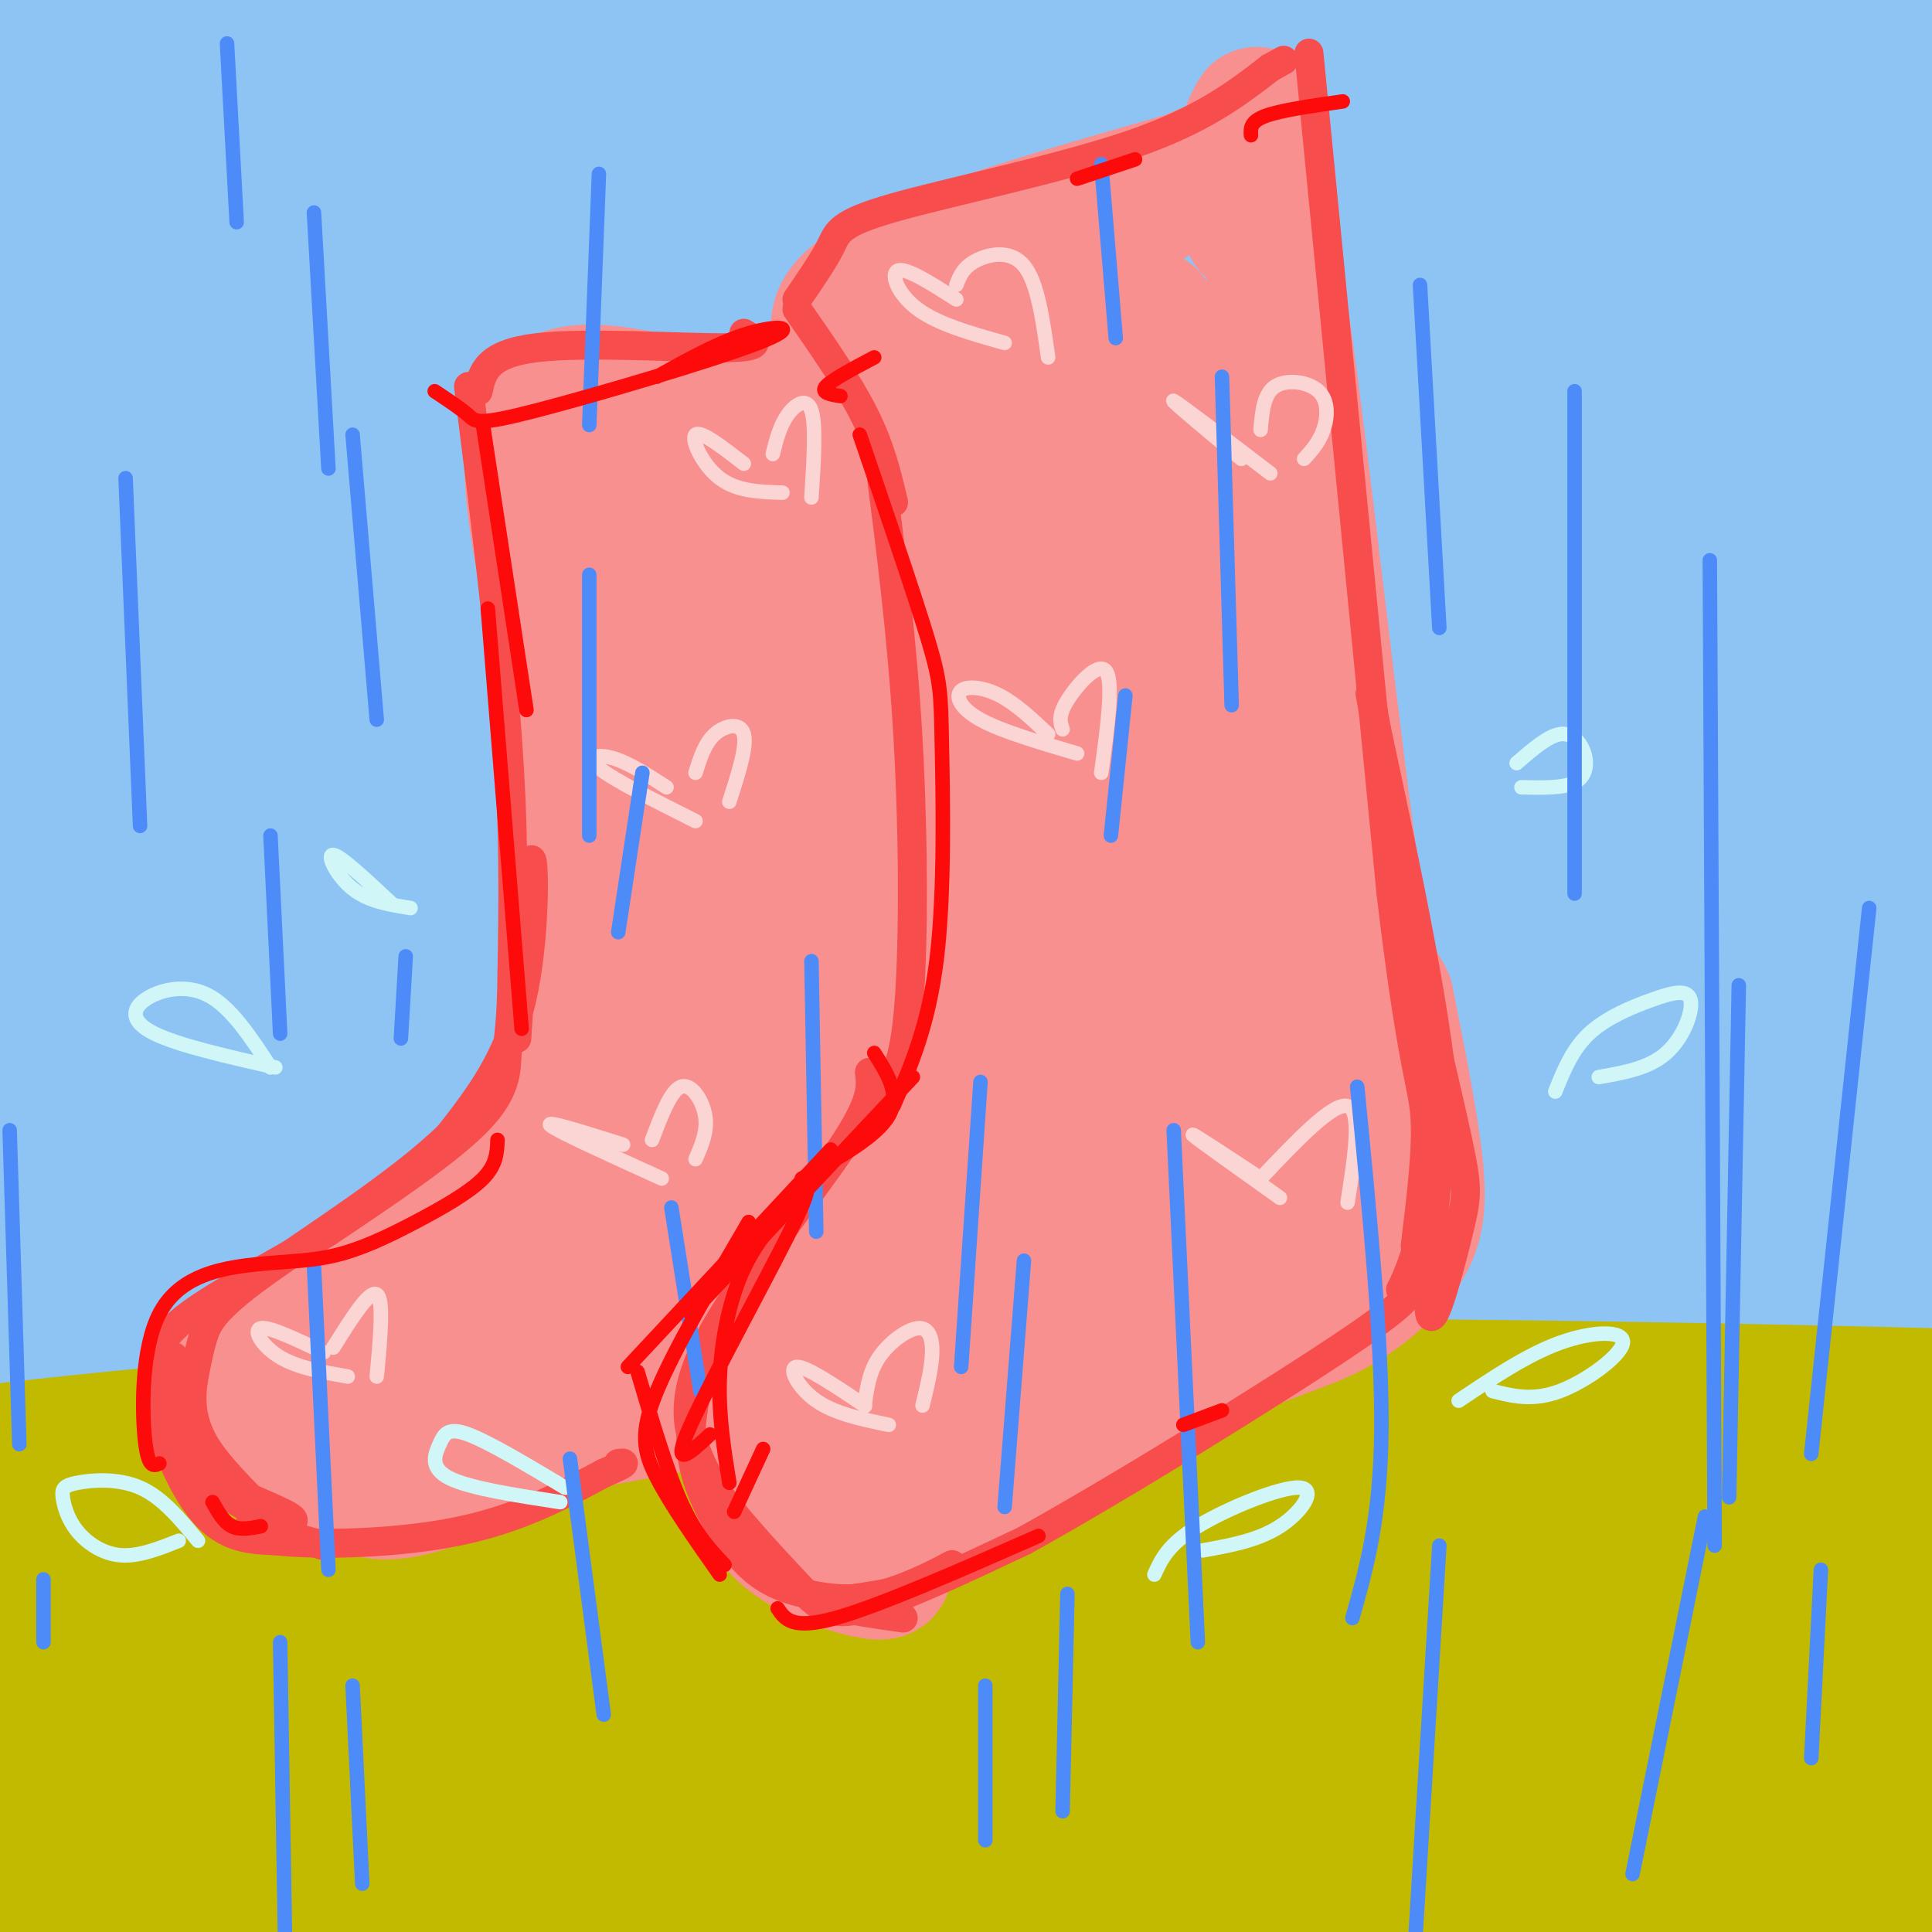 <svg viewBox='0 0 400 400' version='1.1' xmlns='http://www.w3.org/2000/svg' xmlns:xlink='http://www.w3.org/1999/xlink'><rect x="0" y="0" width="400" height="400" fill="#333333" stroke="none"/><g fill='none' stroke='#8DC4F4' stroke-width='28' stroke-linecap='round' stroke-linejoin='round'><path d='M84,138c79.588,-25.229 159.176,-50.459 249,-72c89.824,-21.541 189.884,-39.394 158,-33c-31.884,6.394 -195.713,37.037 -318,66c-122.287,28.963 -203.031,56.248 -190,52c13.031,-4.248 119.836,-40.030 252,-70c132.164,-29.970 289.685,-54.129 315,-59c25.315,-4.871 -81.577,9.546 -168,22c-86.423,12.454 -152.375,22.946 -227,38c-74.625,15.054 -157.921,34.671 -203,46c-45.079,11.329 -51.941,14.370 18,-1c69.941,-15.370 216.685,-49.151 297,-67c80.315,-17.849 94.200,-19.767 151,-27c56.800,-7.233 156.514,-19.781 153,-20c-3.514,-0.219 -110.257,11.890 -217,24'/><path d='M354,37c-63.495,7.930 -113.733,15.755 -166,25c-52.267,9.245 -106.562,19.909 -160,32c-53.438,12.091 -106.020,25.610 -135,34c-28.980,8.390 -34.358,11.651 9,1c43.358,-10.651 135.452,-35.216 216,-55c80.548,-19.784 149.548,-34.788 247,-48c97.452,-13.212 223.354,-24.633 189,-21c-34.354,3.633 -228.963,22.320 -326,32c-97.037,9.680 -96.500,10.352 -166,25c-69.500,14.648 -209.035,43.271 -176,37c33.035,-6.271 238.642,-47.435 341,-68c102.358,-20.565 101.467,-20.529 157,-26c55.533,-5.471 167.488,-16.447 163,-18c-4.488,-1.553 -125.421,6.317 -199,11c-73.579,4.683 -99.804,6.178 -162,15c-62.196,8.822 -160.363,24.972 -211,34c-50.637,9.028 -53.745,10.936 -67,15c-13.255,4.064 -36.656,10.285 -3,4c33.656,-6.285 124.369,-25.077 212,-41c87.631,-15.923 172.180,-28.978 230,-37c57.820,-8.022 88.910,-11.011 120,-14'/><path d='M467,-26c39.829,-3.264 79.401,-4.424 57,-5c-22.401,-0.576 -106.777,-0.568 -171,1c-64.223,1.568 -108.295,4.695 -161,9c-52.705,4.305 -114.043,9.789 -170,17c-55.957,7.211 -106.533,16.149 -139,23c-32.467,6.851 -46.825,11.614 -72,18c-25.175,6.386 -61.168,14.393 -7,7c54.168,-7.393 198.498,-30.187 283,-43c84.502,-12.813 109.176,-15.644 180,-20c70.824,-4.356 187.799,-10.238 247,-12c59.201,-1.762 60.630,0.597 95,2c34.370,1.403 101.681,1.852 21,5c-80.681,3.148 -309.354,8.997 -433,15c-123.646,6.003 -142.264,12.161 -185,21c-42.736,8.839 -109.589,20.359 -149,29c-39.411,8.641 -51.380,14.403 -76,22c-24.620,7.597 -61.891,17.030 -5,7c56.891,-10.030 207.943,-39.524 301,-57c93.057,-17.476 128.120,-22.933 175,-29c46.880,-6.067 105.578,-12.744 158,-15c52.422,-2.256 98.569,-0.091 126,1c27.431,1.091 36.146,1.107 -13,9c-49.146,7.893 -156.155,23.664 -229,35c-72.845,11.336 -111.527,18.239 -176,34c-64.473,15.761 -154.736,40.381 -245,65'/><path d='M-121,113c-56.939,16.472 -76.788,25.151 -88,31c-11.212,5.849 -13.787,8.867 -10,10c3.787,1.133 13.936,0.379 65,-10c51.064,-10.379 143.043,-30.383 216,-45c72.957,-14.617 126.893,-23.846 189,-32c62.107,-8.154 132.386,-15.234 184,-19c51.614,-3.766 84.561,-4.219 138,-7c53.439,-2.781 127.368,-7.891 64,1c-63.368,8.891 -264.034,31.784 -376,46c-111.966,14.216 -135.232,19.756 -201,37c-65.768,17.244 -174.037,46.193 -225,62c-50.963,15.807 -44.620,18.473 -48,23c-3.380,4.527 -16.485,10.914 33,-1c49.485,-11.914 161.559,-42.129 273,-68c111.441,-25.871 222.250,-47.399 294,-60c71.750,-12.601 104.440,-16.275 165,-23c60.560,-6.725 148.988,-16.500 108,-10c-40.988,6.500 -211.392,29.275 -316,46c-104.608,16.725 -143.420,27.399 -200,42c-56.580,14.601 -130.929,33.128 -184,49c-53.071,15.872 -84.864,29.087 -116,44c-31.136,14.913 -61.614,31.523 -15,24c46.614,-7.523 170.319,-39.179 255,-60c84.681,-20.821 130.337,-30.806 205,-42c74.663,-11.194 178.331,-23.597 282,-36'/><path d='M571,115c88.339,-7.458 168.188,-8.102 122,-1c-46.188,7.102 -218.411,21.952 -326,34c-107.589,12.048 -150.544,21.296 -210,34c-59.456,12.704 -135.412,28.865 -191,43c-55.588,14.135 -90.806,26.242 -116,36c-25.194,9.758 -40.362,17.165 -19,16c21.362,-1.165 79.256,-10.903 136,-22c56.744,-11.097 112.339,-23.552 180,-36c67.661,-12.448 147.388,-24.888 212,-34c64.612,-9.112 114.107,-14.897 196,-19c81.893,-4.103 196.183,-6.526 178,-4c-18.183,2.526 -168.839,10.000 -260,16c-91.161,6.000 -122.829,10.527 -204,26c-81.171,15.473 -211.847,41.893 -284,60c-72.153,18.107 -85.782,27.903 -94,35c-8.218,7.097 -11.023,11.497 -5,13c6.023,1.503 20.874,0.111 83,-11c62.126,-11.111 171.527,-31.939 253,-46c81.473,-14.061 135.020,-21.354 191,-26c55.980,-4.646 114.394,-6.643 150,-7c35.606,-0.357 48.403,0.928 71,1c22.597,0.072 54.994,-1.069 -21,8c-75.994,9.069 -260.380,28.348 -369,42c-108.620,13.652 -141.475,21.675 -186,32c-44.525,10.325 -100.722,22.950 -129,32c-28.278,9.050 -28.639,14.525 -29,20'/><path d='M-100,357c85.735,-12.003 314.573,-52.012 429,-70c114.427,-17.988 114.442,-13.957 163,-15c48.558,-1.043 145.658,-7.162 114,-3c-31.658,4.162 -192.076,18.606 -315,34c-122.924,15.394 -208.355,31.740 -268,45c-59.645,13.260 -93.504,23.435 -111,31c-17.496,7.565 -18.629,12.520 -20,17c-1.371,4.480 -2.978,8.486 68,-4c70.978,-12.486 214.543,-41.465 330,-59c115.457,-17.535 202.806,-23.625 251,-26c48.194,-2.375 57.234,-1.034 80,-1c22.766,0.034 59.258,-1.240 -10,4c-69.258,5.240 -244.267,16.995 -348,26c-103.733,9.005 -136.190,15.261 -180,24c-43.810,8.739 -98.974,19.960 -127,28c-28.026,8.040 -28.912,12.899 -44,19c-15.088,6.101 -44.376,13.443 39,4c83.376,-9.443 279.415,-35.672 389,-49c109.585,-13.328 132.715,-13.756 174,-14c41.285,-0.244 100.726,-0.302 133,0c32.274,0.302 37.381,0.966 -19,4c-56.381,3.034 -174.252,8.438 -258,14c-83.748,5.562 -133.374,11.281 -183,17'/><path d='M187,383c-77.576,10.704 -180.017,28.964 -233,40c-52.983,11.036 -56.510,14.850 -66,20c-9.490,5.150 -24.944,11.638 21,4c45.944,-7.638 153.285,-29.400 256,-47c102.715,-17.600 200.804,-31.037 271,-38c70.196,-6.963 112.498,-7.451 142,-7c29.502,0.451 46.205,1.840 70,2c23.795,0.160 54.681,-0.908 -9,6c-63.681,6.908 -221.929,21.793 -308,30c-86.071,8.207 -99.965,9.735 -172,24c-72.035,14.265 -202.210,41.266 -220,43c-17.790,1.734 76.803,-21.799 145,-38c68.197,-16.201 109.996,-25.069 158,-35c48.004,-9.931 102.214,-20.926 176,-30c73.786,-9.074 167.148,-16.228 216,-19c48.852,-2.772 53.195,-1.163 69,-1c15.805,0.163 43.073,-1.120 4,3c-39.073,4.120 -144.486,13.644 -232,22c-87.514,8.356 -157.129,15.546 -273,39c-115.871,23.454 -277.996,63.173 -278,60c-0.004,-3.173 162.114,-49.239 258,-75c95.886,-25.761 125.539,-31.217 172,-39c46.461,-7.783 109.731,-17.891 173,-28'/><path d='M527,319c50.319,-6.993 89.618,-10.475 130,-13c40.382,-2.525 81.848,-4.093 52,-1c-29.848,3.093 -131.009,10.848 -199,17c-67.991,6.152 -102.812,10.702 -171,22c-68.188,11.298 -169.744,29.344 -252,48c-82.256,18.656 -145.211,37.923 -144,36c1.211,-1.923 66.587,-25.036 144,-48c77.413,-22.964 166.864,-45.780 236,-61c69.136,-15.220 117.956,-22.846 162,-29c44.044,-6.154 83.313,-10.838 124,-14c40.687,-3.162 82.793,-4.802 57,-2c-25.793,2.802 -119.484,10.046 -192,18c-72.516,7.954 -123.855,16.617 -170,23c-46.145,6.383 -87.095,10.484 -176,31c-88.905,20.516 -225.765,57.446 -210,51c15.765,-6.446 184.154,-56.266 299,-87c114.846,-30.734 176.150,-42.380 250,-54c73.850,-11.620 160.248,-23.215 190,-28c29.752,-4.785 2.859,-2.760 -18,-3c-20.859,-0.240 -35.684,-2.745 -96,1c-60.316,3.745 -166.124,13.739 -247,24c-80.876,10.261 -136.822,20.789 -193,33c-56.178,12.211 -112.589,26.106 -169,40'/><path d='M-66,323c-62.548,17.142 -134.417,39.995 -103,31c31.417,-8.995 166.122,-49.840 258,-75c91.878,-25.160 140.930,-34.637 194,-46c53.070,-11.363 110.159,-24.612 190,-36c79.841,-11.388 182.436,-20.915 207,-24c24.564,-3.085 -28.901,0.271 -68,2c-39.099,1.729 -63.832,1.832 -141,12c-77.168,10.168 -206.771,30.401 -288,44c-81.229,13.599 -114.084,20.565 -194,44c-79.916,23.435 -206.892,63.338 -202,61c4.892,-2.338 141.653,-46.917 231,-75c89.347,-28.083 131.279,-39.668 192,-55c60.721,-15.332 140.231,-34.409 205,-48c64.769,-13.591 114.797,-21.696 173,-28c58.203,-6.304 124.580,-10.808 116,-10c-8.580,0.808 -92.118,6.926 -154,12c-61.882,5.074 -102.108,9.103 -180,21c-77.892,11.897 -193.449,31.662 -294,53c-100.551,21.338 -186.094,44.251 -218,52c-31.906,7.749 -10.174,0.336 17,-9c27.174,-9.336 59.789,-20.595 96,-33c36.211,-12.405 76.018,-25.955 158,-47c81.982,-21.045 206.138,-49.584 289,-66c82.862,-16.416 124.431,-20.708 166,-25'/><path d='M584,78c53.003,-6.643 102.509,-10.750 98,-11c-4.509,-0.250 -63.034,3.357 -120,8c-56.966,4.643 -112.373,10.320 -174,18c-61.627,7.680 -129.474,17.361 -196,29c-66.526,11.639 -131.732,25.235 -183,37c-51.268,11.765 -88.597,21.698 -119,31c-30.403,9.302 -53.881,17.974 -16,8c37.881,-9.974 137.119,-38.595 239,-63c101.881,-24.405 206.405,-44.596 284,-57c77.595,-12.404 128.261,-17.022 172,-20c43.739,-2.978 80.550,-4.315 110,-5c29.450,-0.685 51.537,-0.717 26,2c-25.537,2.717 -98.699,8.181 -190,18c-91.301,9.819 -200.742,23.991 -284,37c-83.258,13.009 -140.334,24.856 -197,39c-56.666,14.144 -112.922,30.586 -146,46c-33.078,15.414 -42.978,29.800 -63,42c-20.022,12.200 -50.168,22.214 57,-2c107.168,-24.214 351.649,-82.655 471,-110c119.351,-27.345 113.572,-23.592 159,-27c45.428,-3.408 142.063,-13.975 122,-14c-20.063,-0.025 -156.825,10.493 -273,23c-116.175,12.507 -211.764,27.002 -285,41c-73.236,13.998 -124.118,27.499 -175,41'/><path d='M-99,189c-51.886,14.736 -94.101,31.076 -117,43c-22.899,11.924 -26.484,19.432 -40,31c-13.516,11.568 -36.965,27.195 65,15c101.965,-12.195 329.343,-52.214 446,-71c116.657,-18.786 122.592,-16.340 152,-15c29.408,1.340 82.287,1.576 129,0c46.713,-1.576 87.258,-4.962 3,9c-84.258,13.962 -293.320,45.273 -394,61c-100.680,15.727 -92.977,15.870 -134,28c-41.023,12.130 -130.773,36.246 -132,34c-1.227,-2.246 86.069,-30.856 143,-49c56.931,-18.144 83.498,-25.823 121,-35c37.502,-9.177 85.938,-19.854 128,-28c42.062,-8.146 77.749,-13.763 109,-17c31.251,-3.237 58.066,-4.094 81,-6c22.934,-1.906 41.988,-4.862 -13,7c-54.988,11.862 -184.017,38.540 -295,67c-110.983,28.460 -203.918,58.701 -196,56c7.918,-2.701 116.691,-38.343 180,-57c63.309,-18.657 81.155,-20.328 99,-22'/><path d='M236,240c31.594,-5.822 61.077,-9.378 82,-11c20.923,-1.622 33.284,-1.312 43,-1c9.716,0.312 16.785,0.625 3,6c-13.785,5.375 -48.424,15.812 -79,24c-30.576,8.188 -57.088,14.127 -85,20c-27.912,5.873 -57.225,11.681 -82,16c-24.775,4.319 -45.012,7.151 -61,9c-15.988,1.849 -27.729,2.716 -26,0c1.729,-2.716 16.926,-9.015 29,-14c12.074,-4.985 21.025,-8.658 62,-19c40.975,-10.342 113.975,-27.354 168,-37c54.025,-9.646 89.076,-11.924 102,-11c12.924,0.924 3.722,5.052 31,1c27.278,-4.052 91.036,-16.283 1,5c-90.036,21.283 -333.868,76.081 -427,96c-93.132,19.919 -35.566,4.960 22,-10'/><path d='M299,255c-28.929,7.208 -57.857,14.417 -76,18c-18.143,3.583 -25.500,3.542 -80,25c-54.500,21.458 -156.143,64.417 -187,72c-30.857,7.583 9.071,-20.208 49,-48'/><path d='M122,125c41.581,-11.036 83.162,-22.072 48,-7c-35.162,15.072 -147.067,56.253 -196,75c-48.933,18.747 -34.893,15.061 -43,19c-8.107,3.939 -38.361,15.503 -4,5c34.361,-10.503 133.336,-43.073 181,-58c47.664,-14.927 44.016,-12.212 60,-13c15.984,-0.788 51.598,-5.081 65,-6c13.402,-0.919 4.590,1.534 -6,6c-10.590,4.466 -22.958,10.946 -59,24c-36.042,13.054 -95.756,32.684 -131,46c-35.244,13.316 -46.017,20.318 -56,27c-9.983,6.682 -19.177,13.044 -21,19c-1.823,5.956 3.726,11.506 36,10c32.274,-1.506 91.274,-10.069 131,-14c39.726,-3.931 60.178,-3.230 84,-3c23.822,0.230 51.014,-0.010 78,2c26.986,2.010 53.765,6.272 70,8c16.235,1.728 21.924,0.922 8,4c-13.924,3.078 -47.462,10.039 -81,17'/><path d='M286,286c-47.739,10.159 -126.586,27.057 -185,41c-58.414,13.943 -96.396,24.929 -53,18c43.396,-6.929 168.168,-31.775 261,-47c92.832,-15.225 153.724,-20.830 90,-7c-63.724,13.830 -252.064,47.094 -279,58c-26.936,10.906 107.532,-0.547 242,-12'/></g>
<g fill='none' stroke='#C1BA01' stroke-width='28' stroke-linecap='round' stroke-linejoin='round'><path d='M48,313c121.349,2.583 242.699,5.167 314,4c71.301,-1.167 92.554,-6.083 98,-10c5.446,-3.917 -4.914,-6.834 -56,-8c-51.086,-1.166 -142.899,-0.582 -218,3c-75.101,3.582 -133.491,10.163 -190,17c-56.509,6.837 -111.138,13.932 -67,10c44.138,-3.932 187.042,-18.890 253,-26c65.958,-7.110 54.971,-6.373 118,-6c63.029,0.373 200.075,0.381 234,-1c33.925,-1.381 -35.272,-4.150 -97,-6c-61.728,-1.850 -115.986,-2.781 -162,-3c-46.014,-0.219 -83.783,0.273 -124,2c-40.217,1.727 -82.883,4.690 -118,8c-35.117,3.310 -62.685,6.968 -86,11c-23.315,4.032 -42.376,8.438 -44,10c-1.624,1.562 14.188,0.281 30,-1'/><path d='M-67,317c40.561,-3.206 126.965,-10.720 184,-15c57.035,-4.280 84.701,-5.325 130,-5c45.299,0.325 108.231,2.022 188,7c79.769,4.978 176.376,13.239 125,17c-51.376,3.761 -250.735,3.023 -352,5c-101.265,1.977 -104.436,6.668 -129,11c-24.564,4.332 -70.521,8.306 -109,14c-38.479,5.694 -69.482,13.109 -76,17c-6.518,3.891 11.447,4.259 100,-1c88.553,-5.259 247.692,-16.143 327,-21c79.308,-4.857 78.785,-3.685 128,-2c49.215,1.685 148.166,3.884 118,4c-30.166,0.116 -189.451,-1.852 -278,-1c-88.549,0.852 -106.364,4.523 -140,8c-33.636,3.477 -83.093,6.760 -132,13c-48.907,6.240 -97.264,15.435 -114,20c-16.736,4.565 -1.852,4.498 -7,6c-5.148,1.502 -30.328,4.572 54,1c84.328,-3.572 278.164,-13.786 472,-24'/><path d='M422,371c130.176,-3.379 219.616,0.172 203,0c-16.616,-0.172 -139.287,-4.067 -214,-5c-74.713,-0.933 -101.467,1.097 -139,3c-37.533,1.903 -85.845,3.678 -143,10c-57.155,6.322 -123.153,17.192 -158,24c-34.847,6.808 -38.544,9.553 -35,12c3.544,2.447 14.330,4.597 23,6c8.670,1.403 15.225,2.059 76,-3c60.775,-5.059 175.770,-15.831 258,-22c82.230,-6.169 131.694,-7.733 200,-8c68.306,-0.267 155.452,0.763 124,0c-31.452,-0.763 -181.503,-3.317 -265,-3c-83.497,0.317 -100.442,3.507 -134,7c-33.558,3.493 -83.730,7.290 -124,12c-40.270,4.710 -70.636,10.334 -90,15c-19.364,4.666 -27.724,8.372 -37,12c-9.276,3.628 -19.466,7.176 45,2c64.466,-5.176 203.589,-19.075 285,-26c81.411,-6.925 105.110,-6.877 138,-8c32.890,-1.123 74.970,-3.418 122,-3c47.030,0.418 99.008,3.548 117,5c17.992,1.452 1.996,1.226 -14,1'/><path d='M660,402c-73.209,0.990 -249.231,2.967 -336,5c-86.769,2.033 -84.284,4.124 -112,8c-27.716,3.876 -85.633,9.536 -112,13c-26.367,3.464 -21.183,4.732 -16,6'/></g>
<g fill='none' stroke='#F99090' stroke-width='28' stroke-linecap='round' stroke-linejoin='round'><path d='M132,94c1.094,-2.163 2.188,-4.325 4,8c1.812,12.325 4.341,39.139 5,61c0.659,21.861 -0.553,38.770 -2,50c-1.447,11.230 -3.128,16.780 -8,22c-4.872,5.220 -12.936,10.110 -21,15'/><path d='M110,250c-15.939,8.753 -45.288,23.135 -57,29c-11.712,5.865 -5.789,3.211 -4,5c1.789,1.789 -0.557,8.020 3,12c3.557,3.980 13.016,5.709 31,4c17.984,-1.709 44.492,-6.854 71,-12'/><path d='M154,288c23.000,0.267 45.000,6.933 53,-13c8.000,-19.933 2.000,-66.467 -4,-113'/><path d='M203,162c-0.211,-24.850 1.263,-30.475 0,-40c-1.263,-9.525 -5.263,-22.949 -5,-33c0.263,-10.051 4.789,-16.729 2,-18c-2.789,-1.271 -12.895,2.864 -23,7'/><path d='M177,78c-8.167,3.345 -17.083,8.208 -30,7c-12.917,-1.208 -29.833,-8.488 -35,1c-5.167,9.488 1.417,35.744 8,62'/><path d='M120,148c2.329,20.424 4.150,40.485 4,53c-0.150,12.515 -2.271,17.485 -5,24c-2.729,6.515 -6.065,14.576 -14,22c-7.935,7.424 -20.467,14.212 -33,21'/><path d='M72,268c-7.091,5.004 -8.320,7.015 -11,12c-2.680,4.985 -6.812,12.945 -5,17c1.812,4.055 9.569,4.205 14,7c4.431,2.795 5.535,8.235 22,2c16.465,-6.235 48.290,-24.146 68,-33c19.710,-8.854 27.307,-8.653 28,-9c0.693,-0.347 -5.516,-1.242 -14,0c-8.484,1.242 -19.242,4.621 -30,8'/><path d='M144,272c-10.565,3.129 -21.979,6.951 -29,9c-7.021,2.049 -9.651,2.326 1,-5c10.651,-7.326 34.581,-22.254 46,-30c11.419,-7.746 10.326,-8.308 10,-9c-0.326,-0.692 0.114,-1.513 -2,-2c-2.114,-0.487 -6.782,-0.642 -25,9c-18.218,9.642 -49.986,29.079 -42,27c7.986,-2.079 55.727,-25.675 55,-27c-0.727,-1.325 -49.922,19.621 -69,28c-19.078,8.379 -8.039,4.189 3,0'/><path d='M92,272c15.352,-6.721 52.234,-23.525 68,-33c15.766,-9.475 10.418,-11.622 10,-11c-0.418,0.622 4.093,4.013 5,-22c0.907,-26.013 -1.790,-81.429 -4,-86c-2.210,-4.571 -3.933,41.703 -3,83c0.933,41.297 4.520,77.619 4,46c-0.520,-31.619 -5.149,-131.177 -4,-153c1.149,-21.823 8.074,34.088 15,90'/><path d='M183,186c3.148,37.431 3.517,86.008 2,60c-1.517,-26.008 -4.921,-126.601 -4,-147c0.921,-20.399 6.165,39.396 8,78c1.835,38.604 0.260,56.016 1,68c0.740,11.984 3.793,18.541 -1,6c-4.793,-12.541 -17.434,-44.181 -25,-66c-7.566,-21.819 -10.059,-33.817 -12,-50c-1.941,-16.183 -3.330,-36.549 -2,-26c1.330,10.549 5.380,52.014 7,81c1.620,28.986 0.810,45.493 0,62'/><path d='M157,252c-0.088,20.783 -0.309,41.741 -2,5c-1.691,-36.741 -4.852,-131.180 -5,-143c-0.148,-11.820 2.716,58.980 3,104c0.284,45.020 -2.013,64.262 -4,33c-1.987,-31.262 -3.665,-113.026 -3,-124c0.665,-10.974 3.673,48.842 3,87c-0.673,38.158 -5.027,54.658 -4,32c1.027,-22.658 7.436,-84.474 10,-108c2.564,-23.526 1.282,-8.763 0,6'/><path d='M155,144c-2.133,16.044 -7.467,53.156 -9,67c-1.533,13.844 0.733,4.422 3,-5'/><path d='M204,64c2.724,20.570 5.449,41.140 7,57c1.551,15.860 1.929,27.009 0,49c-1.929,21.991 -6.167,54.822 -13,81c-6.833,26.178 -16.263,45.702 -20,56c-3.737,10.298 -1.782,11.371 0,12c1.782,0.629 3.391,0.815 5,1'/><path d='M183,320c12.437,-6.860 41.029,-24.509 59,-34c17.971,-9.491 25.322,-10.822 32,-14c6.678,-3.178 12.682,-8.202 16,-13c3.318,-4.798 3.948,-9.371 3,-18c-0.948,-8.629 -3.474,-21.315 -6,-34'/><path d='M287,207c-1.762,-4.595 -3.167,0.917 -7,-25c-3.833,-25.917 -10.095,-83.262 -14,-111c-3.905,-27.738 -5.452,-25.869 -7,-24'/><path d='M259,47c-2.024,-5.714 -3.583,-8.000 -3,-12c0.583,-4.000 3.310,-9.714 4,-11c0.690,-1.286 -0.655,1.857 -2,5'/><path d='M193,80c0.003,0.549 0.006,1.097 -7,-2c-7.006,-3.097 -21.022,-9.841 -5,-19c16.022,-9.159 62.083,-20.735 75,-25c12.917,-4.265 -7.309,-1.219 -23,11c-15.691,12.219 -26.845,33.609 -38,55'/><path d='M195,100c-6.535,9.848 -3.873,6.968 -3,8c0.873,1.032 -0.044,5.976 3,6c3.044,0.024 10.050,-4.870 18,-22c7.950,-17.130 16.843,-46.495 17,-31c0.157,15.495 -8.422,75.849 -13,113c-4.578,37.151 -5.154,51.099 -5,60c0.154,8.901 1.038,12.754 2,13c0.962,0.246 2.001,-3.117 3,0c0.999,3.117 1.957,12.713 4,-11c2.043,-23.713 5.171,-80.734 9,-121c3.829,-40.266 8.360,-63.776 9,-40c0.640,23.776 -2.612,94.837 -3,133c-0.388,38.163 2.088,43.429 4,45c1.912,1.571 3.261,-0.551 4,-5c0.739,-4.449 0.870,-11.224 1,-18'/><path d='M245,230c0.917,-31.194 2.709,-100.179 1,-121c-1.709,-20.821 -6.920,6.520 -2,45c4.920,38.480 19.972,88.097 18,105c-1.972,16.903 -20.966,1.092 -30,-4c-9.034,-5.092 -8.108,0.535 -11,6c-2.892,5.465 -9.604,10.769 -10,13c-0.396,2.231 5.523,1.388 9,1c3.477,-0.388 4.512,-0.322 12,-9c7.488,-8.678 21.430,-26.099 18,-26c-3.430,0.099 -24.231,17.719 -35,28c-10.769,10.281 -11.505,13.223 -10,14c1.505,0.777 5.253,-0.612 9,-2'/><path d='M214,280c3.391,-0.612 7.368,-1.142 16,-8c8.632,-6.858 21.920,-20.043 28,-28c6.080,-7.957 4.952,-10.686 5,-13c0.048,-2.314 1.273,-4.215 0,-9c-1.273,-4.785 -5.044,-12.455 -5,-8c0.044,4.455 3.901,21.035 6,27c2.099,5.965 2.439,1.316 3,1c0.561,-0.316 1.343,3.702 2,-5c0.657,-8.702 1.188,-30.124 2,-39c0.812,-8.876 1.905,-5.207 -3,-21c-4.905,-15.793 -15.810,-51.048 -16,-49c-0.190,2.048 10.333,41.397 15,60c4.667,18.603 3.476,16.458 2,21c-1.476,4.542 -3.238,15.771 -5,27'/><path d='M172,285c-0.283,-1.615 -0.566,-3.230 -2,-4c-1.434,-0.770 -4.019,-0.696 -7,4c-2.981,4.696 -6.360,14.015 -6,21c0.360,6.985 4.457,11.635 11,15c6.543,3.365 15.531,5.444 15,4c-0.531,-1.444 -10.580,-6.413 -15,-10c-4.420,-3.587 -3.210,-5.794 -2,-8'/></g>
<g fill='none' stroke='#F84D4D' stroke-width='6' stroke-linecap='round' stroke-linejoin='round'><path d='M97,80c3.250,25.917 6.500,51.833 8,72c1.500,20.167 1.250,34.583 1,49'/><path d='M106,201c-0.083,10.869 -0.792,13.542 -1,17c-0.208,3.458 0.083,7.702 -6,14c-6.083,6.298 -18.542,14.649 -31,23'/><path d='M68,255c-11.489,7.133 -24.711,13.467 -31,19c-6.289,5.533 -5.644,10.267 -5,15'/><path d='M32,289c0.778,7.400 5.222,18.400 10,24c4.778,5.600 9.889,5.800 15,6'/><path d='M57,319c9.444,1.022 25.556,0.578 38,-2c12.444,-2.578 21.222,-7.289 30,-12'/><path d='M125,305c5.500,-2.333 4.250,-2.167 3,-2'/><path d='M180,222c0.393,2.970 0.786,5.940 -6,16c-6.786,10.060 -20.750,27.208 -27,39c-6.250,11.792 -4.786,18.226 -3,23c1.786,4.774 3.893,7.887 6,11'/><path d='M150,311c3.881,5.083 10.583,12.292 15,17c4.417,4.708 6.548,6.917 14,5c7.452,-1.917 20.226,-7.958 33,-14'/><path d='M212,319c19.533,-10.800 51.867,-30.800 67,-41c15.133,-10.200 13.067,-10.600 11,-11'/><path d='M290,267c3.167,-6.167 5.583,-16.083 8,-26'/><path d='M182,226c2.400,-1.711 4.800,-3.422 6,-16c1.200,-12.578 1.200,-36.022 0,-57c-1.200,-20.978 -3.600,-39.489 -6,-58'/><path d='M99,81c0.822,-3.867 1.644,-7.733 12,-9c10.356,-1.267 30.244,0.067 39,0c8.756,-0.067 6.378,-1.533 4,-3'/><path d='M185,104c-1.333,-5.667 -2.667,-11.333 -6,-18c-3.333,-6.667 -8.667,-14.333 -14,-22'/><path d='M165,62c2.774,-4.036 5.548,-8.071 7,-11c1.452,-2.929 1.583,-4.750 13,-8c11.417,-3.250 34.119,-7.929 49,-13c14.881,-5.071 21.940,-10.536 29,-16'/><path d='M263,14c4.833,-2.667 2.417,-1.333 0,0'/><path d='M271,11c0.000,0.000 17.000,174.000 17,174'/><path d='M288,185c4.289,36.089 6.511,39.311 7,46c0.489,6.689 -0.756,16.844 -2,27'/><path d='M292,194c4.030,16.905 8.060,33.810 10,43c1.940,9.190 1.792,10.667 0,18c-1.792,7.333 -5.226,20.524 -6,17c-0.774,-3.524 1.113,-23.762 3,-44'/><path d='M299,228c-1.833,-20.167 -7.917,-48.583 -14,-77'/><path d='M285,151c-2.333,-12.833 -1.167,-6.417 0,0'/><path d='M107,215c1.156,-18.222 2.311,-36.444 3,-37c0.689,-0.556 0.911,16.556 -2,29c-2.911,12.444 -8.956,20.222 -15,28'/><path d='M93,235c-10.452,10.226 -29.083,21.792 -39,29c-9.917,7.208 -11.119,10.060 -12,13c-0.881,2.940 -1.440,5.970 -2,9'/><path d='M40,286c-0.469,3.695 -0.641,8.434 3,14c3.641,5.566 11.096,11.960 11,13c-0.096,1.040 -7.742,-3.274 -12,-8c-4.258,-4.726 -5.129,-9.863 -6,-15'/><path d='M36,290c-0.858,-5.007 -0.003,-10.024 0,-9c0.003,1.024 -0.844,8.089 -1,13c-0.156,4.911 0.381,7.668 6,11c5.619,3.332 16.320,7.238 19,9c2.680,1.762 -2.660,1.381 -8,1'/><path d='M52,315c1.167,1.000 8.083,3.000 15,5'/><path d='M144,289c-0.834,4.921 -1.668,9.843 0,16c1.668,6.157 5.839,13.550 10,18c4.161,4.450 8.311,5.956 13,7c4.689,1.044 9.916,1.627 16,0c6.084,-1.627 13.024,-5.465 14,-6c0.976,-0.535 -4.012,2.232 -9,5'/><path d='M188,329c-5.356,1.311 -14.244,2.089 -15,3c-0.756,0.911 6.622,1.956 14,3'/></g>
<g fill='none' stroke='#FBD4D4' stroke-width='3' stroke-linecap='round' stroke-linejoin='round'><path d='M67,280c-5.622,-2.689 -11.244,-5.378 -13,-5c-1.756,0.378 0.356,3.822 4,6c3.644,2.178 8.822,3.089 14,4'/><path d='M69,279c3.750,-6.000 7.500,-12.000 9,-11c1.500,1.000 0.750,9.000 0,17'/><path d='M129,237c-8.167,-2.583 -16.333,-5.167 -15,-4c1.333,1.167 12.167,6.083 23,11'/><path d='M135,236c1.933,-5.111 3.867,-10.222 6,-11c2.133,-0.778 4.467,2.778 5,6c0.533,3.222 -0.733,6.111 -2,9'/><path d='M138,163c-3.867,-2.511 -7.733,-5.022 -11,-6c-3.267,-0.978 -5.933,-0.422 -3,2c2.933,2.422 11.467,6.711 20,11'/><path d='M144,160c0.956,-3.067 1.911,-6.133 4,-8c2.089,-1.867 5.311,-2.533 6,0c0.689,2.533 -1.156,8.267 -3,14'/><path d='M154,96c-4.489,-3.467 -8.978,-6.933 -10,-6c-1.022,0.933 1.422,6.267 5,9c3.578,2.733 8.289,2.867 13,3'/><path d='M160,94c0.711,-2.867 1.422,-5.733 3,-8c1.578,-2.267 4.022,-3.933 5,-1c0.978,2.933 0.489,10.467 0,18'/><path d='M217,152c-3.321,-3.131 -6.643,-6.262 -10,-8c-3.357,-1.738 -6.750,-2.083 -8,-1c-1.250,1.083 -0.357,3.595 4,6c4.357,2.405 12.179,4.702 20,7'/><path d='M220,151c-0.489,-1.400 -0.978,-2.800 1,-6c1.978,-3.200 6.422,-8.200 8,-6c1.578,2.200 0.289,11.600 -1,21'/><path d='M257,95c-7.500,-6.250 -15.000,-12.500 -14,-12c1.000,0.500 10.500,7.750 20,15'/><path d='M261,89c0.304,-3.714 0.607,-7.429 3,-9c2.393,-1.571 6.875,-1.000 9,1c2.125,2.000 1.893,5.429 1,8c-0.893,2.571 -2.446,4.286 -4,6'/><path d='M198,62c-5.111,-3.267 -10.222,-6.533 -12,-6c-1.778,0.533 -0.222,4.867 4,8c4.222,3.133 11.111,5.067 18,7'/><path d='M198,59c0.689,-1.800 1.378,-3.600 4,-5c2.622,-1.400 7.178,-2.400 10,1c2.822,3.400 3.911,11.200 5,19'/><path d='M179,291c-6.022,-4.044 -12.044,-8.089 -14,-8c-1.956,0.089 0.156,4.311 4,7c3.844,2.689 9.422,3.844 15,5'/><path d='M179,291c0.000,0.000 0.100,0.100 0.1,0.1'/><path d='M179,291c0.464,-3.464 0.929,-6.929 3,-10c2.071,-3.071 5.750,-5.750 8,-6c2.250,-0.250 3.071,1.929 3,5c-0.071,3.071 -1.036,7.036 -2,11'/><path d='M261,244c-7.333,-4.833 -14.667,-9.667 -14,-9c0.667,0.667 9.333,6.833 18,13'/><path d='M261,244c0.000,0.000 0.100,0.100 0.1,0.1'/><path d='M261,244c7.500,-7.917 15.000,-15.833 18,-15c3.000,0.833 1.500,10.417 0,20'/></g>
<g fill='none' stroke='#D0F6F7' stroke-width='3' stroke-linecap='round' stroke-linejoin='round'><path d='M56,221c-4.113,-6.286 -8.226,-12.571 -13,-15c-4.774,-2.429 -10.208,-1.000 -13,1c-2.792,2.000 -2.940,4.571 2,7c4.940,2.429 14.970,4.714 25,7'/><path d='M322,226c1.746,-4.359 3.493,-8.718 7,-12c3.507,-3.282 8.775,-5.488 13,-7c4.225,-1.512 7.407,-2.330 8,0c0.593,2.330 -1.402,7.809 -5,11c-3.598,3.191 -8.799,4.096 -14,5'/><path d='M302,290c7.101,-4.774 14.202,-9.548 21,-12c6.798,-2.452 13.292,-2.583 13,0c-0.292,2.583 -7.369,7.881 -13,10c-5.631,2.119 -9.815,1.060 -14,0'/><path d='M117,308c-7.851,-4.696 -15.702,-9.393 -20,-11c-4.298,-1.607 -5.042,-0.125 -6,2c-0.958,2.125 -2.131,4.893 2,7c4.131,2.107 13.565,3.554 23,5'/><path d='M41,319c-3.701,-4.490 -7.402,-8.979 -12,-11c-4.598,-2.021 -10.094,-1.572 -13,-1c-2.906,0.572 -3.222,1.267 -3,3c0.222,1.733 0.983,4.505 3,7c2.017,2.495 5.291,4.713 9,5c3.709,0.287 7.855,-1.356 12,-3'/><path d='M239,326c1.405,-3.113 2.810,-6.226 9,-10c6.190,-3.774 17.167,-8.208 21,-8c3.833,0.208 0.524,5.060 -4,8c-4.524,2.940 -10.262,3.970 -16,5'/><path d='M81,187c-5.244,-4.911 -10.489,-9.822 -12,-10c-1.511,-0.178 0.711,4.378 4,7c3.289,2.622 7.644,3.311 12,4'/><path d='M314,158c3.244,-2.815 6.488,-5.631 9,-6c2.512,-0.369 4.292,1.708 5,4c0.708,2.292 0.345,4.798 -2,6c-2.345,1.202 -6.673,1.101 -11,1'/></g>
<g fill='none' stroke='#4D8BF9' stroke-width='3' stroke-linecap='round' stroke-linejoin='round'><path d='M47,9c0.000,0.000 2.000,37.000 2,37'/><path d='M65,44c0.000,0.000 3.000,53.000 3,53'/><path d='M73,90c0.000,0.000 5.000,59.000 5,59'/><path d='M124,36c0.000,0.000 -2.000,52.000 -2,52'/><path d='M122,119c0.000,0.000 0.000,54.000 0,54'/><path d='M133,160c0.000,0.000 -5.000,33.000 -5,33'/><path d='M26,99c0.000,0.000 3.000,72.000 3,72'/><path d='M56,173c0.000,0.000 2.000,41.000 2,41'/><path d='M84,198c0.000,0.000 -1.000,17.000 -1,17'/><path d='M168,199c0.000,0.000 1.000,56.000 1,56'/><path d='M203,224c0.000,0.000 -4.000,59.000 -4,59'/><path d='M212,261c0.000,0.000 -4.000,51.000 -4,51'/><path d='M204,349c0.000,0.000 0.000,32.000 0,32'/><path d='M221,330c0.000,0.000 -1.000,45.000 -1,45'/><path d='M118,302c0.000,0.000 7.000,53.000 7,53'/><path d='M139,250c0.000,0.000 6.000,38.000 6,38'/><path d='M253,78c0.000,0.000 2.000,68.000 2,68'/><path d='M294,59c0.000,0.000 4.000,71.000 4,71'/><path d='M326,81c0.000,0.000 0.000,104.000 0,104'/><path d='M360,204c0.000,0.000 -2.000,106.000 -2,106'/><path d='M353,314c0.000,0.000 -15.000,74.000 -15,74'/><path d='M281,225c2.583,26.333 5.167,52.667 5,71c-0.167,18.333 -3.083,28.667 -6,39'/><path d='M243,234c0.000,0.000 5.000,106.000 5,106'/><path d='M298,320c0.000,0.000 -5.000,82.000 -5,82'/><path d='M354,116c0.000,0.000 1.000,204.000 1,204'/><path d='M233,144c0.000,0.000 -3.000,29.000 -3,29'/><path d='M228,34c0.000,0.000 3.000,36.000 3,36'/><path d='M65,262c0.000,0.000 3.000,63.000 3,63'/><path d='M2,234c0.000,0.000 2.000,65.000 2,65'/><path d='M9,327c0.000,0.000 0.000,13.000 0,13'/><path d='M58,340c0.000,0.000 1.000,61.000 1,61'/><path d='M73,349c0.000,0.000 2.000,41.000 2,41'/><path d='M377,325c0.000,0.000 -2.000,39.000 -2,39'/><path d='M387,188c0.000,0.000 -12.000,113.000 -12,113'/></g>
<g fill='none' stroke='#FD0A0A' stroke-width='3' stroke-linecap='round' stroke-linejoin='round'><path d='M90,81c2.753,1.833 5.506,3.665 7,5c1.494,1.335 1.730,2.172 14,-1c12.270,-3.172 36.573,-10.354 46,-14c9.427,-3.646 3.979,-3.756 -2,-2c-5.979,1.756 -12.490,5.378 -19,9'/><path d='M100,88c0.000,0.000 9.000,59.000 9,59'/><path d='M101,126c0.000,0.000 7.000,87.000 7,87'/><path d='M103,236c-0.089,2.566 -0.178,5.131 -3,8c-2.822,2.869 -8.376,6.041 -14,9c-5.624,2.959 -11.316,5.704 -17,7c-5.684,1.296 -11.359,1.141 -18,2c-6.641,0.859 -14.250,2.731 -18,10c-3.750,7.269 -3.643,19.934 -3,26c0.643,6.066 1.821,5.533 3,5'/><path d='M44,311c1.167,2.083 2.333,4.167 4,5c1.667,0.833 3.833,0.417 6,0'/><path d='M181,218c2.750,4.333 5.500,8.667 3,13c-2.500,4.333 -10.250,8.667 -18,13'/><path d='M155,253c-7.733,13.222 -15.467,26.444 -19,35c-3.533,8.556 -2.867,12.444 0,18c2.867,5.556 7.933,12.778 13,20'/><path d='M161,333c1.500,2.250 3.000,4.500 12,2c9.000,-2.500 25.500,-9.750 42,-17'/><path d='M253,292c0.000,0.000 -8.000,3.000 -8,3'/><path d='M178,90c5.601,16.387 11.202,32.774 14,42c2.798,9.226 2.792,11.292 3,22c0.208,10.708 0.631,30.060 -1,44c-1.631,13.940 -5.315,22.470 -9,31'/><path d='M174,82c-2.083,-0.333 -4.167,-0.667 -3,-2c1.167,-1.333 5.583,-3.667 10,-6'/><path d='M223,37c0.000,0.000 12.000,-4.000 12,-4'/><path d='M259,28c-0.083,-1.417 -0.167,-2.833 3,-4c3.167,-1.167 9.583,-2.083 16,-3'/><path d='M189,223c0.000,0.000 -46.000,49.000 -46,49'/><path d='M172,238c0.000,0.000 -42.000,45.000 -42,45'/><path d='M132,284c3.000,10.167 6.000,20.333 9,27c3.000,6.667 6.000,9.833 9,13'/><path d='M151,307c-1.098,-6.839 -2.197,-13.679 -2,-21c0.197,-7.321 1.688,-15.125 4,-21c2.312,-5.875 5.444,-9.822 9,-14c3.556,-4.178 7.534,-8.586 3,1c-4.534,9.586 -17.581,33.168 -22,43c-4.419,9.832 -0.209,5.916 4,2'/><path d='M158,300c0.000,0.000 -6.000,13.000 -6,13'/></g>
</svg>